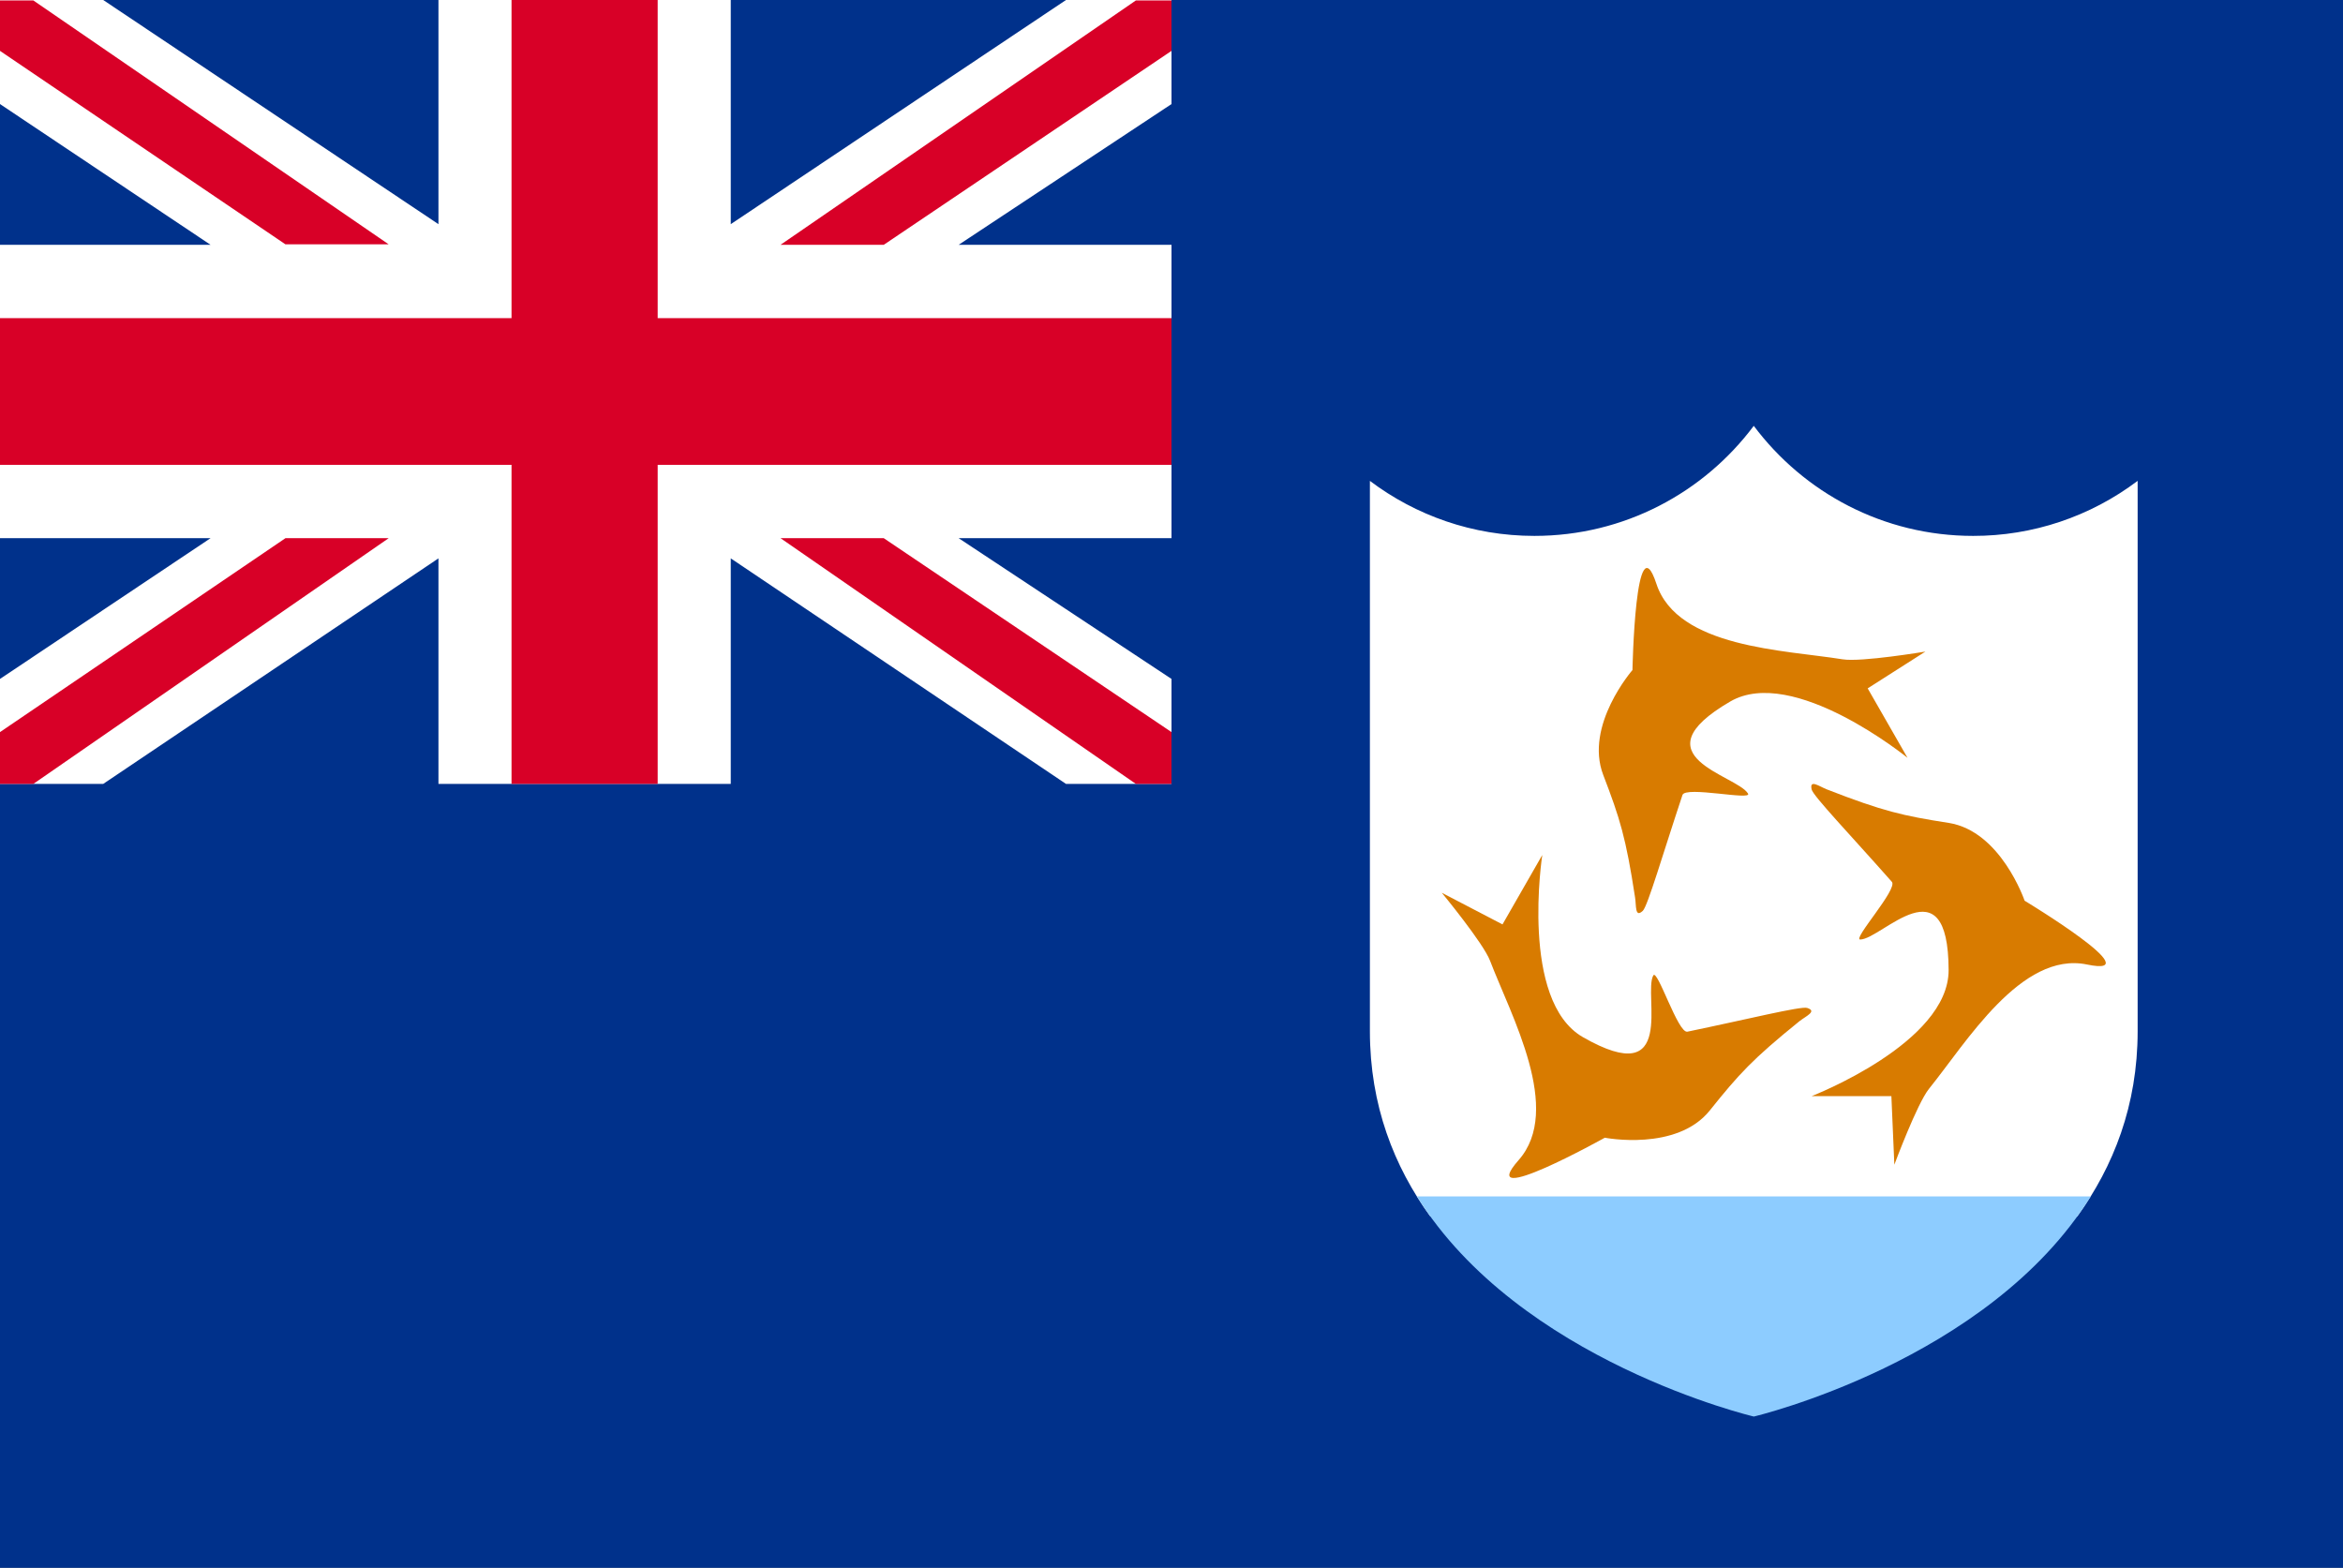 <svg width="136" height="91" viewBox="0 0 136 91" fill="none" xmlns="http://www.w3.org/2000/svg">
<rect x="0" y="0" width="136" height="91" fill="#808080" stroke="none"/>
<g clip-path="url(#clip0_19394_395998)">
<path d="M0 0H136V91H0V0Z" fill="#00318B"/>
<path d="M120.57 70.613C122.675 67.705 124.08 64.156 124.08 59.858V27.91C121.328 29.989 117.976 31.111 114.531 31.105C109.324 31.105 104.703 28.596 101.798 24.717C98.895 28.596 94.272 31.105 89.065 31.105C85.481 31.105 82.175 29.916 79.516 27.912V59.858C79.516 64.158 80.921 67.708 83.026 70.613H120.57Z" fill="white"/>
<path d="M82.244 69.442C88.188 79.016 101.801 82.22 101.801 82.22C101.801 82.22 115.414 79.016 121.358 69.442H82.244Z" fill="#8DCCFF"/>
<path d="M105.157 45.822C105.242 46.2 107.469 48.528 109.813 51.183C110.181 51.601 107.496 54.544 107.981 54.533C109.24 54.501 113.089 49.941 113.108 56.303C113.121 60.544 105.155 63.623 105.155 63.623H109.786L109.958 67.603C109.958 67.603 111.276 64.054 111.971 63.194C114.118 60.541 117.32 55.193 121.141 55.983C124.961 56.774 117.519 52.28 117.519 52.28C117.519 52.28 116.141 48.238 113.111 47.764C110.444 47.346 109.322 47.096 106.048 45.822C105.603 45.649 105.019 45.205 105.157 45.822Z" fill="#D87B00"/>
<path d="M95.356 52.868C95.639 52.605 96.538 49.508 97.66 46.142C97.837 45.612 101.718 46.48 101.464 46.062C100.809 44.981 94.948 43.912 100.43 40.719C104.086 38.59 110.721 43.984 110.721 43.984L108.41 39.955L111.761 37.819C111.761 37.819 108.036 38.444 106.952 38.268C103.59 37.725 97.373 37.608 96.148 33.891C94.924 30.174 94.757 38.891 94.757 38.891C94.757 38.891 91.957 42.105 93.06 44.979C94.03 47.507 94.375 48.608 94.908 52.091C94.985 52.568 94.892 53.297 95.356 52.868Z" fill="#D87B00"/>
<path d="M104.895 58.503C104.527 58.389 101.407 59.166 97.944 59.882C97.398 59.993 96.197 56.188 95.964 56.62C95.362 57.729 97.385 63.354 91.879 60.198C88.21 58.094 89.522 49.627 89.522 49.627L87.213 53.655L83.689 51.819C83.689 51.819 86.099 54.736 86.492 55.768C87.711 58.958 90.733 64.413 88.146 67.34C85.558 70.27 93.151 66.036 93.151 66.036C93.151 66.036 97.329 66.853 99.249 64.45C100.94 62.338 101.714 61.486 104.447 59.275C104.826 58.977 105.5 58.692 104.895 58.503Z" fill="#D87B00"/>
<path d="M68 0H61.876L42.417 13.011V0H25.45V13.011L5.991 0H0V6.04L12.221 14.209H0V31.238H12.221L0 39.407V45.5H5.991L25.45 32.409V45.5H42.417V32.409L61.876 45.5H68V39.407L55.646 31.238H68V14.209H55.646L68 6.04V0Z" fill="white"/>
<path d="M38.175 0H29.692V18.466H0V26.981H29.692V45.5H38.175V26.981H68V18.466H38.175V0Z" fill="#D80027"/>
<path d="M0 45.5V42.493L16.569 31.238H22.561L1.935 45.5H0ZM1.935 0.026L22.561 14.182H16.569L0 2.953V0.026H1.935ZM68 0.026V2.953L51.298 14.209H45.307L65.932 0.026H68ZM65.932 45.5L45.307 31.238H51.298L68 42.493V45.5H65.932Z" fill="#D80027"/>
</g>
<defs>
<clipPath id="clip0_19394_395998">
<rect width="136" height="91" fill="white"/>
</clipPath>
</defs>
</svg>
